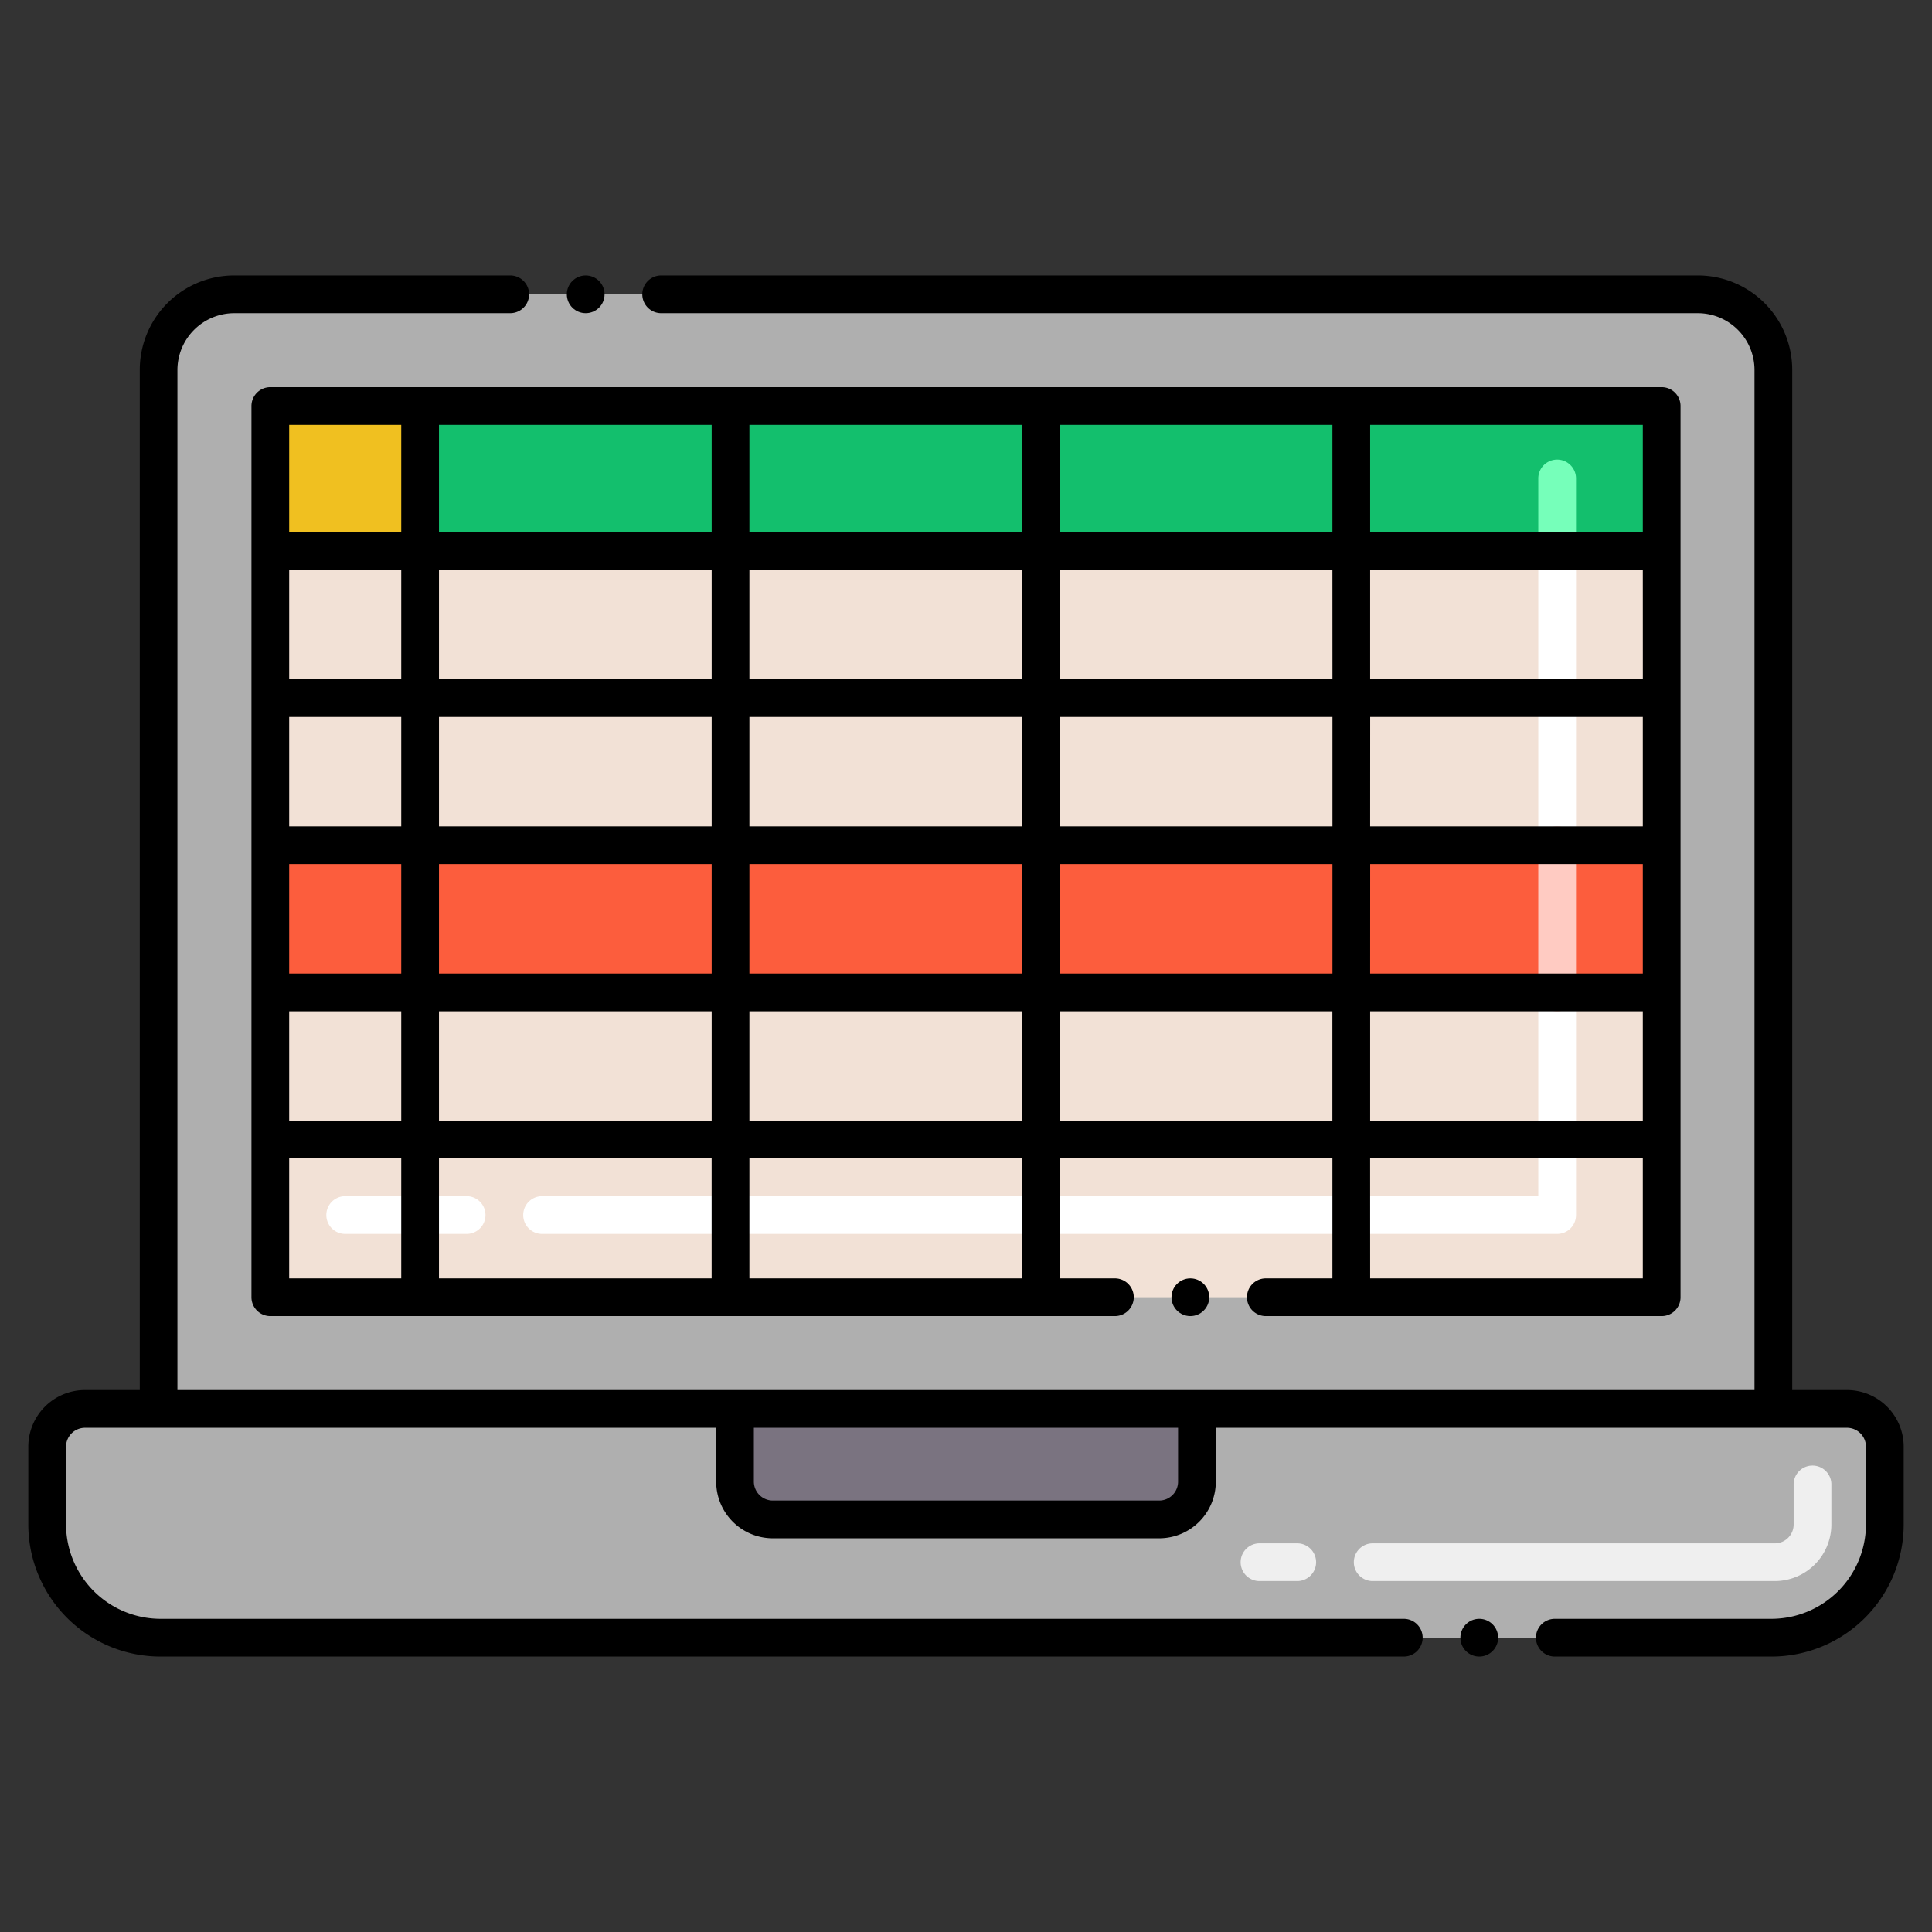 <?xml version="1.0"?>
<svg xmlns="http://www.w3.org/2000/svg" viewBox="0 0 256 256" width="512" height="512"><rect x="0" y="0" width="256" height="256" fill="#333333" stroke="none"/><path d="M244.75,186.694h-9.766V49a10,10,0,0,0-10-10H31.016a10,10,0,0,0-10,10V186.694H11.25a5,5,0,0,0-5,5V202a15,15,0,0,0,15,15h213.5a15,15,0,0,0,15-15V191.694A5,5,0,0,0,244.75,186.694Z" fill="#afafaf"/><path d="M97.4,186.694v9.639a5,5,0,0,0,5,5H153.6a5,5,0,0,0,5-5v-9.639Z" fill="#7a7380"/><path d="M235.167,209.5H181.89a2.5,2.5,0,0,1,0-5h53.277a2.5,2.5,0,0,0,2.5-2.5v-5.306a2.5,2.5,0,0,1,5,0V202A7.508,7.508,0,0,1,235.167,209.5Zm-63.277,0h-5a2.5,2.5,0,0,1,0-5h5a2.5,2.5,0,0,1,0,5Z" fill="#efefef"/><rect x="35.82" y="53.8" width="184.36" height="118.09" fill="#f2e1d6"/><path d="M206.33,163.5H71.83a2.5,2.5,0,1,1,0-5h132v-27a2.5,2.5,0,0,1,5,0V161A2.5,2.5,0,0,1,206.33,163.5Zm-144.5,0H45.74a2.5,2.5,0,0,1,0-5H61.83a2.5,2.5,0,0,1,0,5Z" fill="#fff"/><path d="M206.33,114.5a2.5,2.5,0,0,1-2.5-2.5V73a2.5,2.5,0,0,1,5,0v39A2.5,2.5,0,0,1,206.33,114.5Z" fill="#fff"/><rect x="35.82" y="112" width="184.36" height="19.5" fill="#fc5d3d"/><path d="M206.33,134a2.5,2.5,0,0,1-2.5-2.5V112a2.5,2.5,0,0,1,5,0v19.5A2.5,2.5,0,0,1,206.33,134Z" fill="#ffcbc2"/><rect x="35.82" y="53.8" width="184.36" height="19.2" fill="#13bf6d"/><path d="M206.33,75.5a2.5,2.5,0,0,1-2.5-2.5V63.4a2.5,2.5,0,0,1,5,0V73A2.5,2.5,0,0,1,206.33,75.5Z" fill="#76ffba"/><rect x="35.82" y="53.8" width="19.847" height="19.2" fill="#f0c020"/><circle cx="77.609" cy="39" r="2.5"/><path d="M196.01,214.5a2.5,2.5,0,1,0,2.5,2.5A2.5,2.5,0,0,0,196.01,214.5Z"/><path d="M244.75,184.189h-7.271V49a12.51,12.51,0,0,0-12.5-12.5H87.609a2.5,2.5,0,0,0,0,5h137.37a7.522,7.522,0,0,1,7.5,7.5V184.189H23.51V49a7.537,7.537,0,0,1,7.51-7.5H67.609a2.5,2.5,0,0,0,0-5H31.02A12.51,12.51,0,0,0,18.52,49V184.189H11.25a7.516,7.516,0,0,0-7.5,7.5V202a17.52,17.52,0,0,0,17.5,17.5H186.01a2.5,2.5,0,0,0,0-5H21.25A12.543,12.543,0,0,1,8.75,202V191.689a2.514,2.514,0,0,1,2.5-2.5H94.9v7.141a7.5,7.5,0,0,0,7.5,7.5h51.2a7.5,7.5,0,0,0,7.5-7.5v-7.141h83.65a2.514,2.514,0,0,1,2.5,2.5V202a12.543,12.543,0,0,1-12.5,12.5H206.02a2.5,2.5,0,1,0,0,5h28.73a17.521,17.521,0,0,0,17.5-17.5V191.689A7.516,7.516,0,0,0,244.75,184.189ZM156.1,196.33a2.5,2.5,0,0,1-2.5,2.5H102.4a2.515,2.515,0,0,1-2.509-2.5v-7.141H156.1Z"/><circle cx="157.729" cy="171.89" r="2.5"/><path d="M167.729,169.39a2.5,2.5,0,0,0,0,5H220.18a2.494,2.494,0,0,0,2.5-2.5V53.8a2.5,2.5,0,0,0-2.5-2.5H35.819a2.5,2.5,0,0,0-2.5,2.5V171.89a2.5,2.5,0,0,0,2.5,2.5h111.91a2.5,2.5,0,1,0,0-5h-7.306V153.5h36.129v15.89ZM58.167,148.5V134H94.3v14.5Zm36.128,5v15.89H58.167V153.5ZM38.319,95H53.167v14.5H38.319Zm0,19.5H53.167V129H38.319Zm19.848,0H94.3V129H58.167Zm0-5V95H94.3v14.5ZM99.3,95h36.128v14.5H99.3Zm0-5V75.5h36.128V90Zm41.128,5h36.129v14.5H140.423Zm41.129,0H217.68v14.5H181.552Zm36.128-5H181.552V75.5H217.68Zm-41.128,0H140.423V75.5h36.129ZM140.423,70.5V56.3h36.129V70.5Zm-5,0H99.3V56.3h36.128ZM94.3,70.5H58.167V56.3H94.3Zm0,5V90H58.167V75.5ZM53.167,90H38.319V75.5H53.167ZM38.319,134H53.167v14.5H38.319ZM99.3,134h36.128v14.5H99.3Zm0-5V114.5h36.128V129Zm41.128-14.5h36.129V129H140.423Zm41.129,0H217.68V129H181.552ZM217.68,134v14.5H181.552V134Zm0-63.5H181.552V56.3H217.68ZM53.167,56.3V70.5H38.319V56.3ZM38.319,153.5H53.167v15.89H38.319Zm97.1,15.89H99.3V153.5h36.128Zm5-20.89V134h36.129v14.5Zm41.129,5H217.68v15.89H181.552Z"/></svg>
